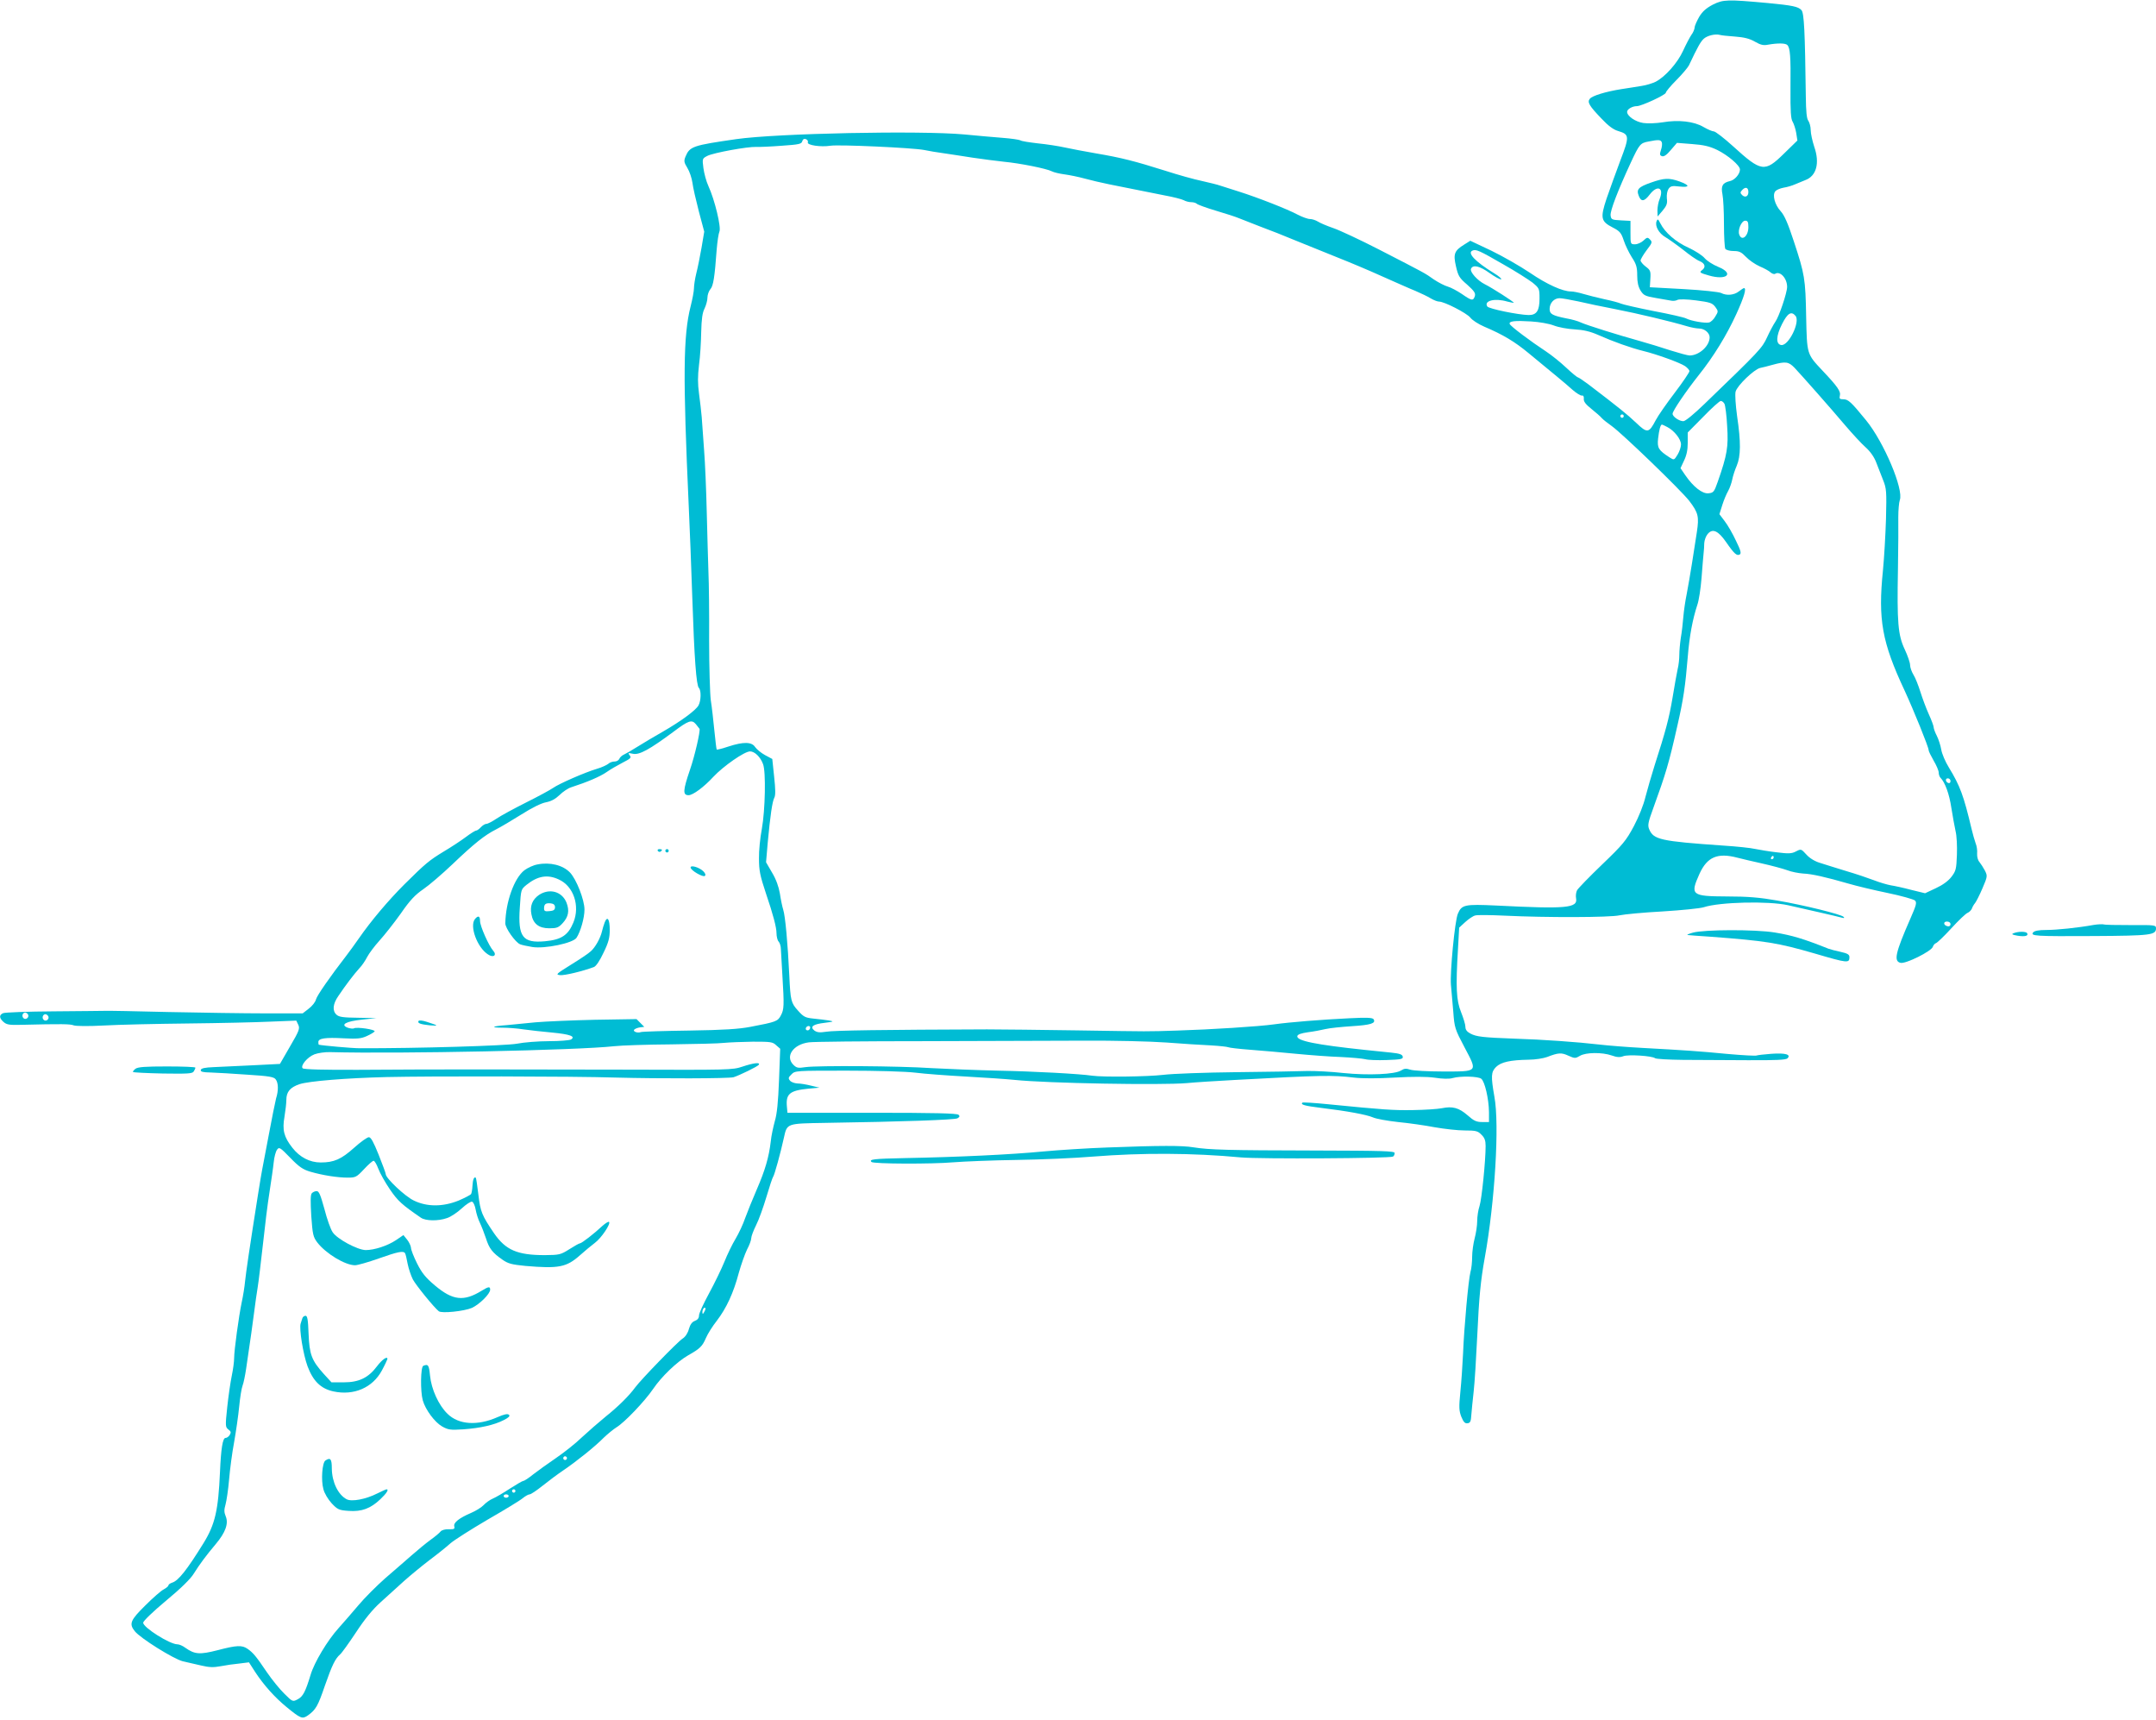 <?xml version="1.0" standalone="no"?>
<!DOCTYPE svg PUBLIC "-//W3C//DTD SVG 20010904//EN"
 "http://www.w3.org/TR/2001/REC-SVG-20010904/DTD/svg10.dtd">
<svg version="1.0" xmlns="http://www.w3.org/2000/svg"
 width="1280pt" height="1021pt" viewBox="0 0 1280 1021"
 preserveAspectRatio="xMidYMid meet">
<g transform="translate(0,1021) scale(0.1,-0.1)"
fill="#00bcd4" stroke="none">
<path d="M10170 10183 c-40 -21 -62 -40 -82 -73 -14 -25 -27 -53 -27 -63 -1
-11 -9 -31 -20 -45 -10 -15 -32 -57 -49 -94 -33 -72 -105 -153 -162 -183 -18
-9 -56 -21 -84 -25 -28 -5 -82 -13 -120 -19 -94 -15 -172 -39 -187 -57 -17
-20 -4 -42 67 -116 42 -45 73 -68 102 -76 66 -20 67 -31 11 -177 -27 -72 -63
-172 -81 -224 -38 -115 -34 -135 36 -171 43 -22 51 -32 66 -77 9 -28 31 -73
48 -100 27 -41 32 -60 32 -108 0 -40 6 -67 20 -90 18 -28 27 -33 92 -44 40 -7
82 -14 92 -16 11 -2 27 0 35 5 10 5 56 4 110 -3 83 -11 96 -15 114 -38 19 -26
19 -28 1 -57 -9 -17 -26 -33 -37 -36 -23 -6 -109 9 -137 24 -11 6 -98 26 -194
44 -96 19 -182 39 -193 44 -10 5 -54 17 -98 26 -44 10 -101 24 -127 32 -26 8
-58 14 -71 14 -50 0 -143 42 -244 111 -58 39 -161 98 -229 131 l-125 59 -35
-22 c-60 -37 -67 -56 -50 -130 13 -57 20 -69 67 -109 42 -38 50 -50 45 -68
-10 -29 -18 -28 -77 13 -28 19 -66 39 -84 44 -18 5 -55 24 -82 42 -53 38 -52
37 -328 179 -109 56 -231 113 -269 126 -38 13 -80 31 -92 39 -13 8 -34 15 -47
15 -13 0 -46 12 -73 26 -59 32 -238 102 -349 137 -44 14 -93 30 -110 35 -16 6
-66 18 -110 28 -44 9 -141 36 -215 60 -184 58 -263 78 -410 103 -69 12 -154
28 -190 36 -36 8 -107 19 -158 24 -51 6 -98 13 -104 18 -7 4 -55 11 -108 15
-52 4 -153 13 -225 20 -260 24 -1112 7 -1355 -28 -256 -37 -275 -43 -300 -103
-11 -27 -9 -35 11 -68 13 -21 26 -60 30 -88 3 -27 21 -104 38 -170 l32 -120
-16 -95 c-9 -52 -23 -121 -31 -152 -8 -32 -14 -72 -14 -89 0 -17 -9 -65 -20
-108 -44 -173 -46 -417 -11 -1186 6 -121 15 -364 21 -540 12 -363 24 -523 39
-538 15 -15 13 -77 -2 -104 -17 -30 -103 -93 -212 -156 -49 -28 -117 -68 -150
-89 -33 -21 -70 -42 -81 -47 -12 -5 -24 -17 -27 -25 -4 -9 -16 -16 -28 -16
-13 0 -30 -6 -38 -14 -9 -7 -38 -21 -66 -29 -74 -22 -226 -89 -260 -113 -17
-12 -89 -51 -161 -87 -72 -36 -151 -79 -176 -96 -25 -17 -52 -31 -60 -31 -8 0
-23 -9 -33 -20 -10 -11 -23 -20 -28 -20 -6 0 -33 -17 -61 -38 -28 -21 -87 -60
-131 -86 -87 -53 -108 -70 -235 -196 -96 -96 -198 -217 -268 -318 -26 -37 -59
-83 -74 -102 -99 -128 -176 -239 -182 -262 -3 -15 -23 -40 -43 -55 l-36 -28
-221 0 c-122 0 -381 4 -576 8 -195 5 -364 8 -375 7 -11 0 -148 -2 -305 -3
-157 -1 -293 -6 -302 -11 -24 -11 -23 -29 3 -52 18 -16 35 -19 103 -17 246 6
293 5 313 -3 13 -5 87 -6 180 -1 87 5 311 10 498 12 187 2 408 7 492 11 l152
6 12 -25 c10 -22 5 -36 -49 -128 l-60 -104 -158 -8 c-88 -4 -193 -9 -234 -11
-54 -2 -76 -7 -78 -17 -2 -11 13 -14 60 -15 35 -1 133 -7 218 -13 127 -8 157
-13 167 -28 16 -21 17 -66 2 -113 -5 -19 -25 -118 -44 -220 -19 -102 -37 -194
-39 -205 -2 -11 -14 -78 -25 -150 -51 -323 -70 -454 -76 -510 -3 -33 -12 -89
-20 -125 -17 -81 -45 -285 -45 -332 0 -20 -6 -66 -14 -104 -8 -38 -20 -122
-27 -187 -12 -112 -11 -118 7 -132 15 -11 17 -17 8 -32 -6 -10 -17 -18 -25
-18 -17 0 -27 -63 -33 -203 -10 -227 -29 -310 -98 -422 -98 -158 -149 -223
-186 -234 -12 -4 -22 -11 -22 -16 0 -5 -13 -16 -28 -24 -16 -8 -65 -51 -110
-96 -88 -87 -97 -108 -62 -152 33 -42 232 -166 286 -179 27 -6 76 -17 109 -25
46 -11 73 -12 115 -4 30 6 80 13 112 16 l56 7 38 -59 c50 -76 116 -150 186
-207 83 -68 93 -72 126 -49 47 34 59 54 101 177 43 123 61 159 90 185 10 8 52
67 94 130 51 78 99 137 147 180 40 36 102 92 138 125 37 33 105 89 152 125 47
35 103 80 125 100 22 19 121 82 220 140 99 57 193 114 208 127 16 13 34 23 41
23 8 0 42 23 77 51 35 28 91 70 124 92 78 53 188 141 239 193 23 22 57 50 76
62 48 29 168 155 217 227 50 74 142 162 208 200 71 40 85 54 106 103 10 24 39
70 65 103 56 73 99 165 130 283 14 50 36 112 49 139 14 26 25 56 25 67 0 11
13 46 29 78 16 31 43 107 61 167 18 61 36 115 40 120 8 10 44 141 64 232 19
86 15 84 246 88 458 7 766 18 784 27 14 8 15 13 7 21 -9 9 -147 12 -514 12
l-502 0 -3 34 c-8 78 16 98 127 109 l66 6 -50 12 c-27 7 -64 13 -81 13 -17 1
-37 8 -44 17 -11 13 -10 19 9 37 21 22 26 22 329 22 177 0 349 -5 407 -12 55
-7 190 -17 300 -23 110 -6 241 -15 290 -20 191 -20 868 -32 1020 -19 50 5 180
13 290 19 510 28 577 29 701 14 53 -6 139 -6 245 0 112 6 188 6 238 -1 45 -7
85 -8 105 -2 46 13 150 11 170 -4 21 -16 45 -119 46 -199 l0 -58 -41 0 c-33 0
-49 7 -86 40 -52 45 -89 55 -153 42 -25 -5 -101 -10 -170 -11 -119 -2 -175 2
-509 35 -79 8 -147 12 -149 9 -12 -12 14 -19 111 -31 157 -19 269 -40 307 -56
19 -9 87 -21 150 -28 63 -6 161 -20 218 -31 57 -10 137 -19 178 -19 66 0 78
-3 99 -25 19 -18 25 -35 25 -67 0 -89 -23 -315 -36 -356 -8 -23 -14 -64 -14
-90 0 -26 -7 -72 -15 -102 -8 -30 -15 -80 -15 -110 0 -30 -4 -71 -10 -90 -12
-45 -38 -329 -44 -485 -3 -66 -10 -168 -16 -227 -9 -92 -8 -112 6 -148 13 -31
21 -40 37 -38 16 2 20 12 22 48 2 25 8 88 14 140 6 52 15 199 21 325 11 237
20 331 45 470 60 332 88 790 57 956 -21 121 -20 146 10 176 30 29 84 41 193
43 39 0 88 8 110 16 67 26 85 27 126 8 38 -17 42 -17 69 -1 35 21 132 22 189
2 31 -11 48 -12 69 -4 29 11 170 2 188 -12 6 -5 80 -9 165 -10 85 0 256 -1
381 -2 171 -1 231 2 240 11 23 23 -12 33 -96 27 -43 -3 -82 -8 -87 -10 -4 -3
-81 1 -171 9 -176 17 -254 22 -508 36 -91 5 -205 14 -255 20 -129 15 -337 30
-505 35 -185 7 -224 11 -260 30 -21 11 -30 23 -30 40 0 14 -12 53 -26 88 -28
69 -32 145 -18 376 l7 125 36 33 c20 18 46 36 59 39 12 4 91 3 175 -1 245 -12
626 -11 682 2 28 6 142 17 255 23 113 7 223 18 245 25 94 31 384 38 500 12 39
-9 122 -28 185 -42 63 -14 124 -29 135 -32 14 -4 17 -2 10 5 -14 15 -237 70
-395 97 -103 18 -174 24 -297 24 -212 1 -220 8 -163 135 46 100 107 126 225
95 22 -6 87 -21 145 -34 58 -13 125 -31 150 -40 25 -10 68 -18 95 -20 52 -2
135 -21 270 -60 44 -13 148 -38 230 -55 83 -17 156 -38 164 -45 12 -12 8 -27
-27 -107 -90 -205 -100 -253 -59 -263 30 -8 184 69 192 95 3 10 12 20 19 22 7
2 48 41 91 88 43 47 86 88 97 92 10 4 21 16 25 25 3 10 12 25 19 33 7 9 27 48
44 88 30 70 30 73 14 105 -9 17 -24 40 -32 50 -10 11 -15 32 -14 51 2 17 -2
45 -9 61 -6 17 -17 55 -24 85 -47 198 -68 255 -135 365 -21 34 -41 81 -45 106
-4 24 -16 61 -26 81 -11 21 -19 44 -19 51 0 8 -13 43 -29 78 -16 35 -38 95
-50 133 -12 38 -30 84 -41 101 -11 18 -20 44 -20 58 0 13 -14 55 -32 93 -40
85 -46 160 -40 479 2 127 3 264 2 306 0 41 4 87 9 101 24 63 -94 343 -200 473
-89 109 -106 125 -135 125 -22 0 -25 4 -21 21 7 25 -13 54 -101 147 -96 102
-94 97 -99 322 -4 227 -9 253 -73 447 -35 107 -56 155 -78 179 -35 38 -51 96
-32 119 7 8 28 17 49 21 20 3 50 12 66 19 17 7 45 19 63 26 66 24 87 101 53
198 -11 34 -21 78 -21 99 0 20 -7 45 -14 55 -10 12 -14 55 -15 145 -5 384 -10
495 -26 512 -19 21 -54 28 -200 42 -241 22 -264 21 -325 -9z m130 -190 c54 -4
87 -12 118 -30 35 -20 52 -24 80 -18 58 10 102 9 113 -2 17 -17 21 -66 19
-256 -1 -139 2 -183 13 -200 7 -12 17 -42 21 -66 l7 -45 -80 -78 c-114 -112
-134 -109 -301 43 -54 49 -106 89 -115 89 -9 0 -37 12 -61 26 -57 34 -150 44
-243 28 -38 -6 -89 -8 -115 -4 -47 7 -96 41 -96 66 0 16 31 34 58 34 27 0 172
67 172 80 0 6 28 40 63 75 35 35 68 75 74 87 51 108 69 140 87 157 21 20 69
31 96 24 8 -3 49 -7 90 -10z m-5504 -628 c-6 -17 78 -29 134 -20 50 8 485 -12
555 -25 28 -6 82 -15 120 -20 39 -6 115 -17 170 -26 55 -8 138 -19 185 -24 96
-9 255 -41 285 -57 11 -6 45 -14 75 -18 30 -4 84 -15 120 -25 36 -10 101 -25
145 -34 44 -9 116 -23 160 -32 44 -9 121 -24 170 -34 50 -9 100 -22 112 -28
12 -7 32 -12 45 -12 13 0 28 -4 34 -10 5 -5 57 -24 114 -41 58 -17 119 -37
135 -44 17 -7 73 -29 125 -49 52 -19 151 -58 220 -87 69 -28 179 -72 245 -99
66 -26 183 -75 260 -110 77 -34 166 -74 199 -87 32 -14 73 -33 90 -44 17 -10
39 -19 49 -19 32 0 164 -68 186 -95 11 -15 48 -39 83 -54 111 -47 181 -89 263
-157 154 -127 218 -179 260 -217 24 -21 49 -36 56 -35 9 2 13 -5 12 -19 -2
-16 11 -33 45 -60 26 -21 54 -45 62 -55 8 -9 35 -30 59 -47 63 -45 409 -379
460 -444 54 -71 59 -93 45 -186 -7 -42 -20 -125 -29 -186 -9 -60 -24 -141 -31
-180 -8 -38 -17 -99 -20 -135 -3 -36 -9 -92 -15 -125 -5 -33 -9 -79 -9 -102 0
-24 -4 -62 -10 -85 -5 -24 -19 -99 -30 -168 -21 -125 -41 -199 -107 -404 -19
-60 -43 -144 -54 -186 -11 -47 -39 -117 -69 -174 -46 -86 -65 -109 -188 -227
-75 -72 -142 -141 -149 -153 -6 -11 -9 -33 -6 -48 11 -58 -57 -64 -472 -43
-191 9 -207 5 -230 -49 -18 -43 -47 -347 -41 -421 3 -33 9 -105 14 -160 7 -96
10 -104 67 -212 78 -148 83 -143 -130 -143 -89 0 -176 5 -193 11 -24 8 -35 7
-54 -5 -36 -23 -194 -30 -343 -15 -71 8 -168 13 -215 12 -47 -2 -236 -5 -420
-7 -184 -2 -380 -9 -435 -16 -95 -11 -355 -14 -420 -5 -72 11 -348 26 -560 30
-126 3 -304 10 -394 15 -192 13 -673 16 -748 6 -45 -7 -54 -5 -73 14 -50 50
-1 121 92 133 24 4 329 7 678 7 349 1 779 2 955 3 182 1 393 -4 490 -11 94 -7
212 -15 264 -17 51 -3 97 -8 103 -11 5 -3 64 -10 131 -15 67 -5 190 -16 272
-24 83 -8 202 -17 265 -19 63 -3 129 -9 145 -13 17 -5 74 -7 128 -5 86 3 98 6
95 20 -2 13 -19 19 -68 24 -36 4 -105 11 -155 16 -293 31 -408 54 -403 82 2
10 22 17 63 23 33 4 80 13 105 19 25 6 96 13 157 17 111 7 143 17 128 41 -6
10 -42 11 -144 6 -165 -8 -352 -23 -446 -36 -91 -13 -379 -31 -575 -37 -191
-6 -142 -6 -595 1 -209 3 -450 6 -535 6 -605 -2 -912 -6 -955 -14 -39 -6 -54
-4 -70 7 -29 23 -8 38 62 46 54 7 56 8 23 14 -19 3 -60 8 -90 11 -49 5 -59 10
-92 47 -42 46 -45 60 -52 209 -9 189 -24 354 -36 390 -6 19 -15 63 -20 97 -7
40 -22 83 -46 123 l-36 62 10 117 c15 161 27 243 39 266 8 14 7 51 -1 125
l-11 105 -43 23 c-24 13 -50 35 -59 48 -20 31 -69 32 -158 3 -36 -12 -67 -20
-70 -18 -2 3 -8 54 -14 114 -6 61 -15 141 -21 178 -5 38 -10 198 -10 355 1
158 -1 340 -4 404 -2 64 -7 224 -10 355 -3 131 -10 299 -16 373 -5 74 -12 162
-14 195 -3 33 -10 96 -16 139 -8 59 -8 103 0 170 7 50 12 138 13 196 2 77 7
114 20 139 9 19 17 48 17 64 0 17 8 39 17 50 18 19 26 72 38 237 4 47 11 94
16 105 12 25 -28 190 -65 270 -13 28 -26 77 -30 108 -7 55 -7 56 24 72 36 18
236 55 290 53 19 -1 88 2 152 7 101 7 117 10 121 27 4 12 11 16 22 12 9 -4 14
-12 11 -19z m5070 0 c3 -8 1 -29 -5 -45 -8 -26 -8 -32 6 -37 11 -4 28 7 52 36
l37 43 89 -7 c69 -5 104 -13 150 -35 63 -31 135 -92 135 -116 0 -27 -31 -63
-60 -69 -43 -10 -54 -28 -44 -78 5 -23 9 -103 9 -177 0 -74 4 -141 8 -147 5
-7 27 -13 49 -13 34 0 46 -6 74 -35 18 -19 54 -44 81 -56 26 -11 56 -27 65
-36 9 -8 22 -12 27 -8 30 18 71 -27 71 -78 0 -34 -48 -177 -70 -207 -11 -16
-33 -57 -49 -92 -30 -65 -43 -79 -372 -396 -61 -59 -113 -102 -125 -102 -25 0
-64 27 -64 44 0 17 79 133 155 229 88 110 166 237 224 364 46 101 61 153 45
153 -3 0 -17 -9 -31 -20 -28 -22 -73 -26 -105 -9 -12 6 -112 17 -222 23 l-201
11 3 50 c3 46 0 52 -28 73 -16 12 -30 29 -30 36 0 7 16 34 36 61 33 43 35 48
20 63 -14 15 -18 14 -39 -6 -13 -12 -35 -22 -50 -22 -27 0 -27 1 -27 70 l0 69
-57 3 c-54 3 -58 5 -61 30 -3 27 43 147 120 313 51 110 57 116 105 125 60 12
73 11 79 -5z m514 -295 c0 -26 -19 -35 -37 -18 -13 13 -12 17 2 32 19 19 35
13 35 -14z m0 -208 c0 -54 -39 -86 -54 -45 -11 27 13 83 35 83 15 0 19 -7 19
-38z m-1457 -220 c73 -41 151 -91 175 -109 41 -34 42 -36 42 -95 0 -72 -17
-98 -64 -98 -61 1 -238 37 -246 51 -22 34 45 51 119 29 19 -5 36 -8 38 -7 3 4
-126 87 -172 110 -44 22 -89 73 -82 91 11 27 51 18 111 -25 31 -22 62 -39 68
-37 6 2 -13 19 -43 37 -112 69 -161 121 -126 134 20 9 43 -2 180 -81z m447
-221 c47 -11 146 -32 220 -46 134 -26 330 -73 424 -101 26 -8 60 -14 74 -14
31 0 62 -26 62 -52 0 -51 -62 -108 -119 -108 -11 0 -62 14 -113 30 -51 17
-133 42 -183 56 -130 36 -315 94 -350 110 -16 8 -55 19 -85 24 -84 17 -100 26
-100 56 0 35 26 64 59 64 14 0 64 -9 111 -19z m1290 -86 c29 -35 -41 -179 -85
-173 -33 5 -31 54 5 125 33 65 55 78 80 48z m-1435 -57 c28 -11 83 -21 123
-23 53 -3 92 -12 140 -33 90 -40 194 -77 267 -95 82 -20 217 -69 249 -90 14
-10 26 -23 26 -30 0 -7 -39 -65 -87 -128 -48 -63 -99 -136 -113 -163 -41 -78
-50 -79 -117 -15 -52 49 -97 86 -282 227 -31 23 -59 42 -63 42 -4 0 -36 26
-70 58 -35 33 -88 75 -118 95 -93 61 -213 151 -217 164 -6 17 30 21 127 15 49
-3 106 -13 135 -24z m1429 -251 c46 -49 214 -239 301 -342 42 -49 96 -108 121
-130 28 -25 51 -58 63 -90 11 -27 29 -75 41 -105 20 -50 21 -67 17 -230 -3
-96 -11 -233 -18 -305 -30 -293 -6 -427 129 -715 53 -115 142 -334 142 -352 0
-7 14 -35 30 -63 16 -27 30 -59 30 -71 0 -11 5 -25 10 -30 28 -28 53 -98 65
-179 8 -49 19 -112 25 -138 7 -27 10 -90 8 -141 -3 -84 -6 -96 -32 -130 -19
-25 -52 -49 -93 -68 l-64 -30 -82 20 c-45 12 -100 24 -121 27 -22 4 -67 17
-100 30 -34 13 -108 38 -166 55 -58 18 -127 39 -154 48 -31 9 -62 28 -81 49
-32 35 -32 35 -63 19 -25 -13 -43 -14 -114 -5 -45 5 -103 15 -128 20 -25 6
-110 15 -190 20 -372 26 -413 35 -439 97 -10 24 -6 42 25 127 73 201 92 263
143 490 35 152 47 235 61 405 10 125 29 225 57 310 9 25 20 97 25 160 5 63 10
129 12 145 2 17 4 44 4 61 1 18 10 42 20 54 29 35 62 21 110 -48 49 -71 64
-83 81 -73 10 7 5 25 -23 82 -19 41 -49 93 -67 116 l-31 41 17 54 c9 29 25 67
35 84 9 16 20 47 24 67 4 21 16 58 27 83 24 57 25 140 2 294 -9 66 -13 128 -9
145 9 36 110 133 146 141 14 3 48 11 75 19 77 21 94 18 129 -18z m-416 -214
c5 -10 13 -70 16 -133 8 -123 0 -170 -56 -330 -21 -60 -25 -65 -55 -68 -36 -4
-90 38 -138 108 l-28 41 21 45 c15 31 22 63 22 106 l0 61 92 93 c50 52 97 94
104 94 8 0 17 -8 22 -17z m-598 -73 c0 -5 -4 -10 -10 -10 -5 0 -10 5 -10 10 0
6 5 10 10 10 6 0 10 -4 10 -10z m259 -65 c41 -21 81 -72 81 -103 0 -15 -9 -42
-20 -60 -21 -34 -21 -34 -48 -17 -66 43 -74 56 -68 112 6 52 14 83 23 83 2 0
17 -7 32 -15z m-5768 -1763 c8 -10 18 -23 22 -28 6 -11 -28 -161 -57 -244 -42
-123 -43 -150 -8 -150 26 0 92 49 147 109 60 64 185 151 218 151 27 0 61 -32
77 -75 18 -45 13 -273 -7 -385 -10 -52 -18 -131 -17 -175 0 -72 6 -102 42
-210 42 -123 62 -200 62 -233 0 -21 6 -44 12 -50 7 -7 14 -27 14 -45 1 -18 5
-88 9 -157 11 -179 10 -202 -9 -237 -18 -35 -28 -39 -181 -68 -67 -13 -159
-19 -362 -22 -150 -2 -279 -6 -288 -9 -20 -8 -51 4 -39 15 5 5 20 11 34 13
l25 3 -23 23 -23 23 -247 -4 c-136 -3 -294 -10 -352 -15 -58 -6 -136 -13 -174
-17 -86 -6 -98 -15 -22 -15 31 0 87 -4 124 -10 37 -5 114 -14 171 -19 105 -10
140 -23 111 -41 -8 -5 -67 -10 -131 -10 -64 0 -150 -7 -190 -15 -64 -12 -591
-28 -934 -27 -45 0 -222 16 -242 21 -2 1 -3 8 -3 16 0 22 42 28 150 22 80 -4
104 -2 137 13 22 10 43 22 47 28 7 11 -107 28 -123 18 -5 -3 -22 -1 -37 4 -46
18 -10 38 86 48 l85 9 -109 2 c-86 1 -113 4 -128 18 -26 23 -22 64 10 110 44
66 95 132 124 164 16 16 37 47 48 69 11 21 44 65 73 97 29 32 86 104 126 160
55 80 86 112 134 145 34 23 112 90 173 148 131 125 192 173 259 207 28 14 95
54 151 89 63 40 118 67 146 72 31 6 56 20 80 43 19 19 50 40 69 46 96 31 171
63 210 90 24 17 68 42 97 57 47 24 52 29 40 43 -11 14 -9 15 19 9 38 -9 99 25
242 131 89 67 108 73 132 45z m7449 -338 c0 -9 -5 -14 -12 -12 -18 6 -21 28
-4 28 9 0 16 -7 16 -16z m-1050 -454 c0 -5 -5 -10 -11 -10 -5 0 -7 5 -4 10 3
6 8 10 11 10 2 0 4 -4 4 -10z m1050 -396 c0 -9 -7 -14 -17 -12 -25 5 -28 28
-4 28 12 0 21 -6 21 -16z m-11414 -535 c10 -17 -13 -36 -27 -22 -12 12 -4 33
11 33 5 0 12 -5 16 -11z m120 -10 c10 -17 -13 -36 -27 -22 -12 12 -4 33 11 33
5 0 12 -5 16 -11z m4524 -67 c0 -13 -12 -22 -22 -16 -10 6 -1 24 13 24 5 0 9
-4 9 -8z m-202 -106 l24 -21 -7 -185 c-5 -132 -12 -202 -25 -245 -9 -33 -21
-87 -24 -120 -11 -94 -34 -172 -83 -285 -25 -58 -56 -134 -69 -170 -12 -36
-38 -91 -57 -123 -19 -31 -49 -93 -67 -138 -18 -44 -59 -128 -91 -187 -32 -59
-59 -117 -59 -130 0 -15 -8 -26 -24 -32 -17 -6 -28 -21 -36 -48 -6 -24 -21
-47 -37 -57 -31 -20 -246 -242 -281 -289 -38 -52 -103 -116 -177 -175 -38 -31
-101 -86 -140 -122 -38 -37 -108 -92 -155 -124 -47 -32 -107 -75 -134 -96 -27
-22 -53 -39 -59 -39 -5 0 -41 -21 -80 -46 -38 -25 -84 -52 -101 -59 -17 -7
-42 -25 -54 -38 -13 -14 -47 -35 -75 -47 -72 -31 -106 -58 -100 -80 4 -15 -1
-18 -32 -17 -22 1 -42 -5 -49 -13 -6 -8 -33 -31 -60 -50 -26 -19 -76 -60 -110
-90 -35 -30 -106 -93 -159 -138 -52 -46 -124 -118 -159 -160 -35 -41 -88 -103
-118 -136 -66 -73 -144 -203 -166 -277 -30 -99 -45 -129 -76 -145 -30 -16 -31
-16 -80 33 -27 26 -74 84 -104 128 -63 93 -80 114 -114 138 -33 23 -64 22
-178 -8 -106 -27 -136 -25 -191 14 -16 12 -37 21 -48 21 -45 0 -203 100 -203
128 0 10 58 66 136 131 86 71 147 131 164 160 36 57 72 106 131 176 58 69 77
122 59 165 -10 24 -10 39 -1 70 6 22 16 88 21 147 5 60 18 160 30 223 11 63
25 158 30 211 5 53 14 109 20 124 6 15 15 59 21 99 26 174 40 276 49 346 5 41
14 104 20 140 6 36 19 150 31 254 11 103 28 243 39 310 10 66 22 146 25 177 3
31 12 65 20 75 12 17 18 14 78 -48 53 -55 76 -70 120 -83 72 -21 161 -35 221
-35 47 0 53 3 97 50 26 28 51 50 57 50 6 0 18 -21 28 -47 10 -27 41 -82 69
-123 47 -69 72 -91 184 -168 28 -19 101 -21 155 -2 22 7 61 33 88 58 27 25 54
42 61 39 8 -3 17 -24 21 -47 4 -23 15 -58 25 -78 10 -21 26 -62 36 -92 19 -61
39 -86 98 -127 34 -24 56 -29 136 -37 198 -17 244 -8 324 63 29 26 69 59 89
74 38 28 95 113 84 124 -3 4 -21 -7 -39 -23 -49 -46 -124 -104 -134 -104 -5 0
-33 -16 -63 -35 -52 -33 -60 -34 -145 -35 -164 0 -233 30 -302 130 -72 106
-81 127 -93 230 -6 52 -13 96 -15 99 -10 9 -18 -10 -20 -47 -1 -22 -5 -44 -8
-49 -4 -6 -37 -23 -74 -39 -94 -38 -188 -38 -266 0 -53 25 -167 133 -167 157
0 6 -19 57 -42 115 -30 75 -46 104 -58 104 -10 0 -49 -28 -88 -63 -76 -68
-119 -87 -198 -87 -65 0 -124 31 -168 87 -51 65 -61 106 -47 185 6 36 11 80
11 99 0 48 22 75 79 94 56 18 274 36 516 42 265 6 1105 5 1360 -3 267 -7 671
-6 700 2 35 11 144 64 150 74 10 16 -31 11 -97 -11 -59 -20 -79 -20 -692 -18
-740 2 -1140 2 -1585 -1 -202 -1 -327 2 -334 9 -15 15 28 67 70 83 21 8 63 14
93 13 413 -11 1471 11 1685 35 44 5 197 10 340 11 143 2 285 5 315 9 30 3 107
6 170 7 104 0 117 -1 138 -21z m-427 -1583 c-8 -15 -10 -15 -11 -2 0 17 10 32
18 25 2 -3 -1 -13 -7 -23z m-817 -874 c-3 -5 -10 -7 -15 -3 -5 3 -7 10 -3 15
3 5 10 7 15 3 5 -3 7 -10 3 -15z m-304 -189 c0 -5 -4 -10 -10 -10 -5 0 -10 5
-10 10 0 6 5 10 10 10 6 0 10 -4 10 -10z m-40 -30 c0 -5 -7 -10 -15 -10 -8 0
-15 5 -15 10 0 6 7 10 15 10 8 0 15 -4 15 -10z"/>
<path d="M9801 9126 c-74 -26 -87 -40 -72 -78 14 -37 33 -35 65 7 45 59 86 42
60 -24 -8 -18 -14 -50 -14 -70 l1 -36 30 35 c24 29 29 42 25 72 -2 22 2 45 10
57 12 17 22 19 64 14 64 -7 64 7 1 30 -62 22 -91 21 -170 -7z"/>
<path d="M9835 8897 c-11 -28 13 -72 53 -95 20 -12 68 -46 105 -75 37 -30 81
-61 98 -67 33 -14 38 -37 12 -55 -15 -12 -10 -15 42 -30 106 -31 154 11 56 51
-30 12 -66 35 -80 51 -14 17 -58 45 -97 63 -74 33 -139 89 -167 145 -13 26
-16 27 -22 12z"/>
<path d="M3905 5160 c4 -6 11 -8 16 -5 14 9 11 15 -7 15 -8 0 -12 -5 -9 -10z"/>
<path d="M3950 5160 c0 -5 5 -10 10 -10 6 0 10 5 10 10 0 6 -4 10 -10 10 -5 0
-10 -4 -10 -10z"/>
<path d="M3191 5079 c-24 -4 -58 -20 -77 -34 -61 -46 -112 -189 -114 -316 0
-28 60 -113 88 -124 9 -4 42 -11 72 -16 74 -12 243 23 263 55 24 37 47 118 47
167 0 58 -48 180 -86 220 -42 44 -119 63 -193 48z m126 -89 c88 -39 128 -157
87 -256 -31 -75 -71 -102 -169 -111 -132 -12 -161 26 -149 199 7 109 7 109 40
136 66 53 125 63 191 32z"/>
<path d="M3200 4898 c-39 -27 -55 -65 -45 -115 10 -56 44 -83 106 -83 44 0 55
4 79 30 35 38 42 74 23 123 -27 66 -101 86 -163 45z m95 -73 c0 -15 -8 -21
-32 -23 -27 -3 -33 0 -33 16 0 26 10 33 40 30 17 -2 25 -9 25 -23z"/>
<path d="M4100 5061 c0 -17 74 -60 85 -50 6 6 2 16 -10 28 -24 23 -75 38 -75
22z"/>
<path d="M2820 4755 c-34 -41 13 -169 77 -210 32 -22 55 -5 31 22 -26 29 -78
146 -78 176 0 30 -11 35 -30 12z"/>
<path d="M3590 4735 c-5 -14 -13 -38 -16 -53 -10 -42 -40 -95 -66 -118 -12
-12 -66 -48 -118 -80 -88 -55 -93 -59 -65 -62 26 -3 134 23 201 48 13 5 35 38
57 85 30 61 37 89 37 135 0 64 -14 86 -30 45z"/>
<path d="M2485 4150 c-8 -13 10 -20 67 -26 55 -4 52 -2 -19 21 -24 8 -45 10
-48 5z"/>
<path d="M1851 3127 c-8 -10 -8 -49 -3 -135 8 -110 11 -124 36 -157 51 -66
165 -135 224 -135 15 0 78 18 140 40 116 41 147 47 157 31 3 -5 10 -33 15 -62
6 -30 20 -71 31 -93 18 -34 125 -166 154 -189 17 -14 151 0 197 20 45 21 108
83 108 108 0 20 -9 19 -50 -6 -107 -66 -172 -58 -278 31 -56 47 -78 75 -106
131 -20 40 -36 81 -36 93 -1 11 -11 33 -23 48 l-22 27 -44 -30 c-51 -34 -129
-59 -180 -59 -49 1 -170 66 -196 106 -12 17 -34 79 -49 138 -23 83 -32 106
-46 106 -10 0 -23 -6 -29 -13z"/>
<path d="M1795 2385 c-3 -8 -7 -22 -10 -31 -10 -30 15 -184 41 -254 33 -88 79
-133 154 -149 121 -26 232 22 287 124 18 33 32 64 33 68 1 20 -31 -2 -62 -43
-51 -68 -107 -95 -197 -95 l-73 0 -45 49 c-73 81 -86 116 -91 239 -3 84 -7
107 -18 107 -8 0 -17 -7 -19 -15z"/>
<path d="M2513 2103 c-16 -6 -18 -151 -3 -205 16 -56 71 -130 115 -155 36 -20
49 -22 125 -17 101 7 185 26 241 55 30 15 38 24 31 31 -8 8 -28 4 -69 -14
-118 -52 -230 -45 -296 20 -53 51 -96 146 -104 227 -6 63 -11 70 -40 58z"/>
<path d="M1932 1541 c-19 -12 -27 -117 -12 -170 6 -25 28 -61 49 -84 35 -37
43 -41 100 -45 78 -6 131 14 189 69 38 36 52 59 37 59 -3 0 -28 -11 -56 -25
-67 -34 -151 -50 -181 -34 -51 27 -87 102 -88 182 0 57 -8 68 -38 48z"/>
<path d="M12430 4720 c-94 -17 -219 -30 -282 -30 -44 0 -69 -5 -77 -14 -18
-22 10 -24 359 -22 341 2 370 6 370 46 0 19 -7 20 -147 19 -82 0 -155 1 -163
4 -8 2 -35 1 -60 -3z"/>
<path d="M10050 4674 c-25 -7 -38 -13 -30 -14 8 -1 69 -6 135 -10 331 -25 399
-36 620 -100 194 -57 205 -58 205 -21 0 15 -11 22 -52 31 -29 6 -62 15 -73 19
-148 59 -215 79 -318 96 -115 19 -421 18 -487 -1z"/>
<path d="M11955 4671 c-15 -6 -10 -9 23 -15 45 -7 66 -1 57 15 -7 11 -52 11
-80 0z"/>
<path d="M804 3866 c-10 -8 -17 -17 -14 -19 3 -3 83 -7 178 -9 145 -2 174 -1
182 12 5 8 10 18 10 23 0 4 -76 7 -168 7 -129 0 -173 -3 -188 -14z"/>
<path d="M6575 3399 c-115 -4 -289 -15 -385 -24 -186 -18 -501 -33 -818 -39
-186 -4 -214 -7 -198 -23 11 -12 361 -13 486 -2 63 5 232 12 375 14 143 2 348
11 455 20 289 23 590 22 878 -5 111 -10 885 -6 902 5 6 3 10 13 10 21 0 12
-69 14 -477 15 -513 1 -624 4 -718 19 -66 11 -195 11 -510 -1z"/>
</g>
</svg>
